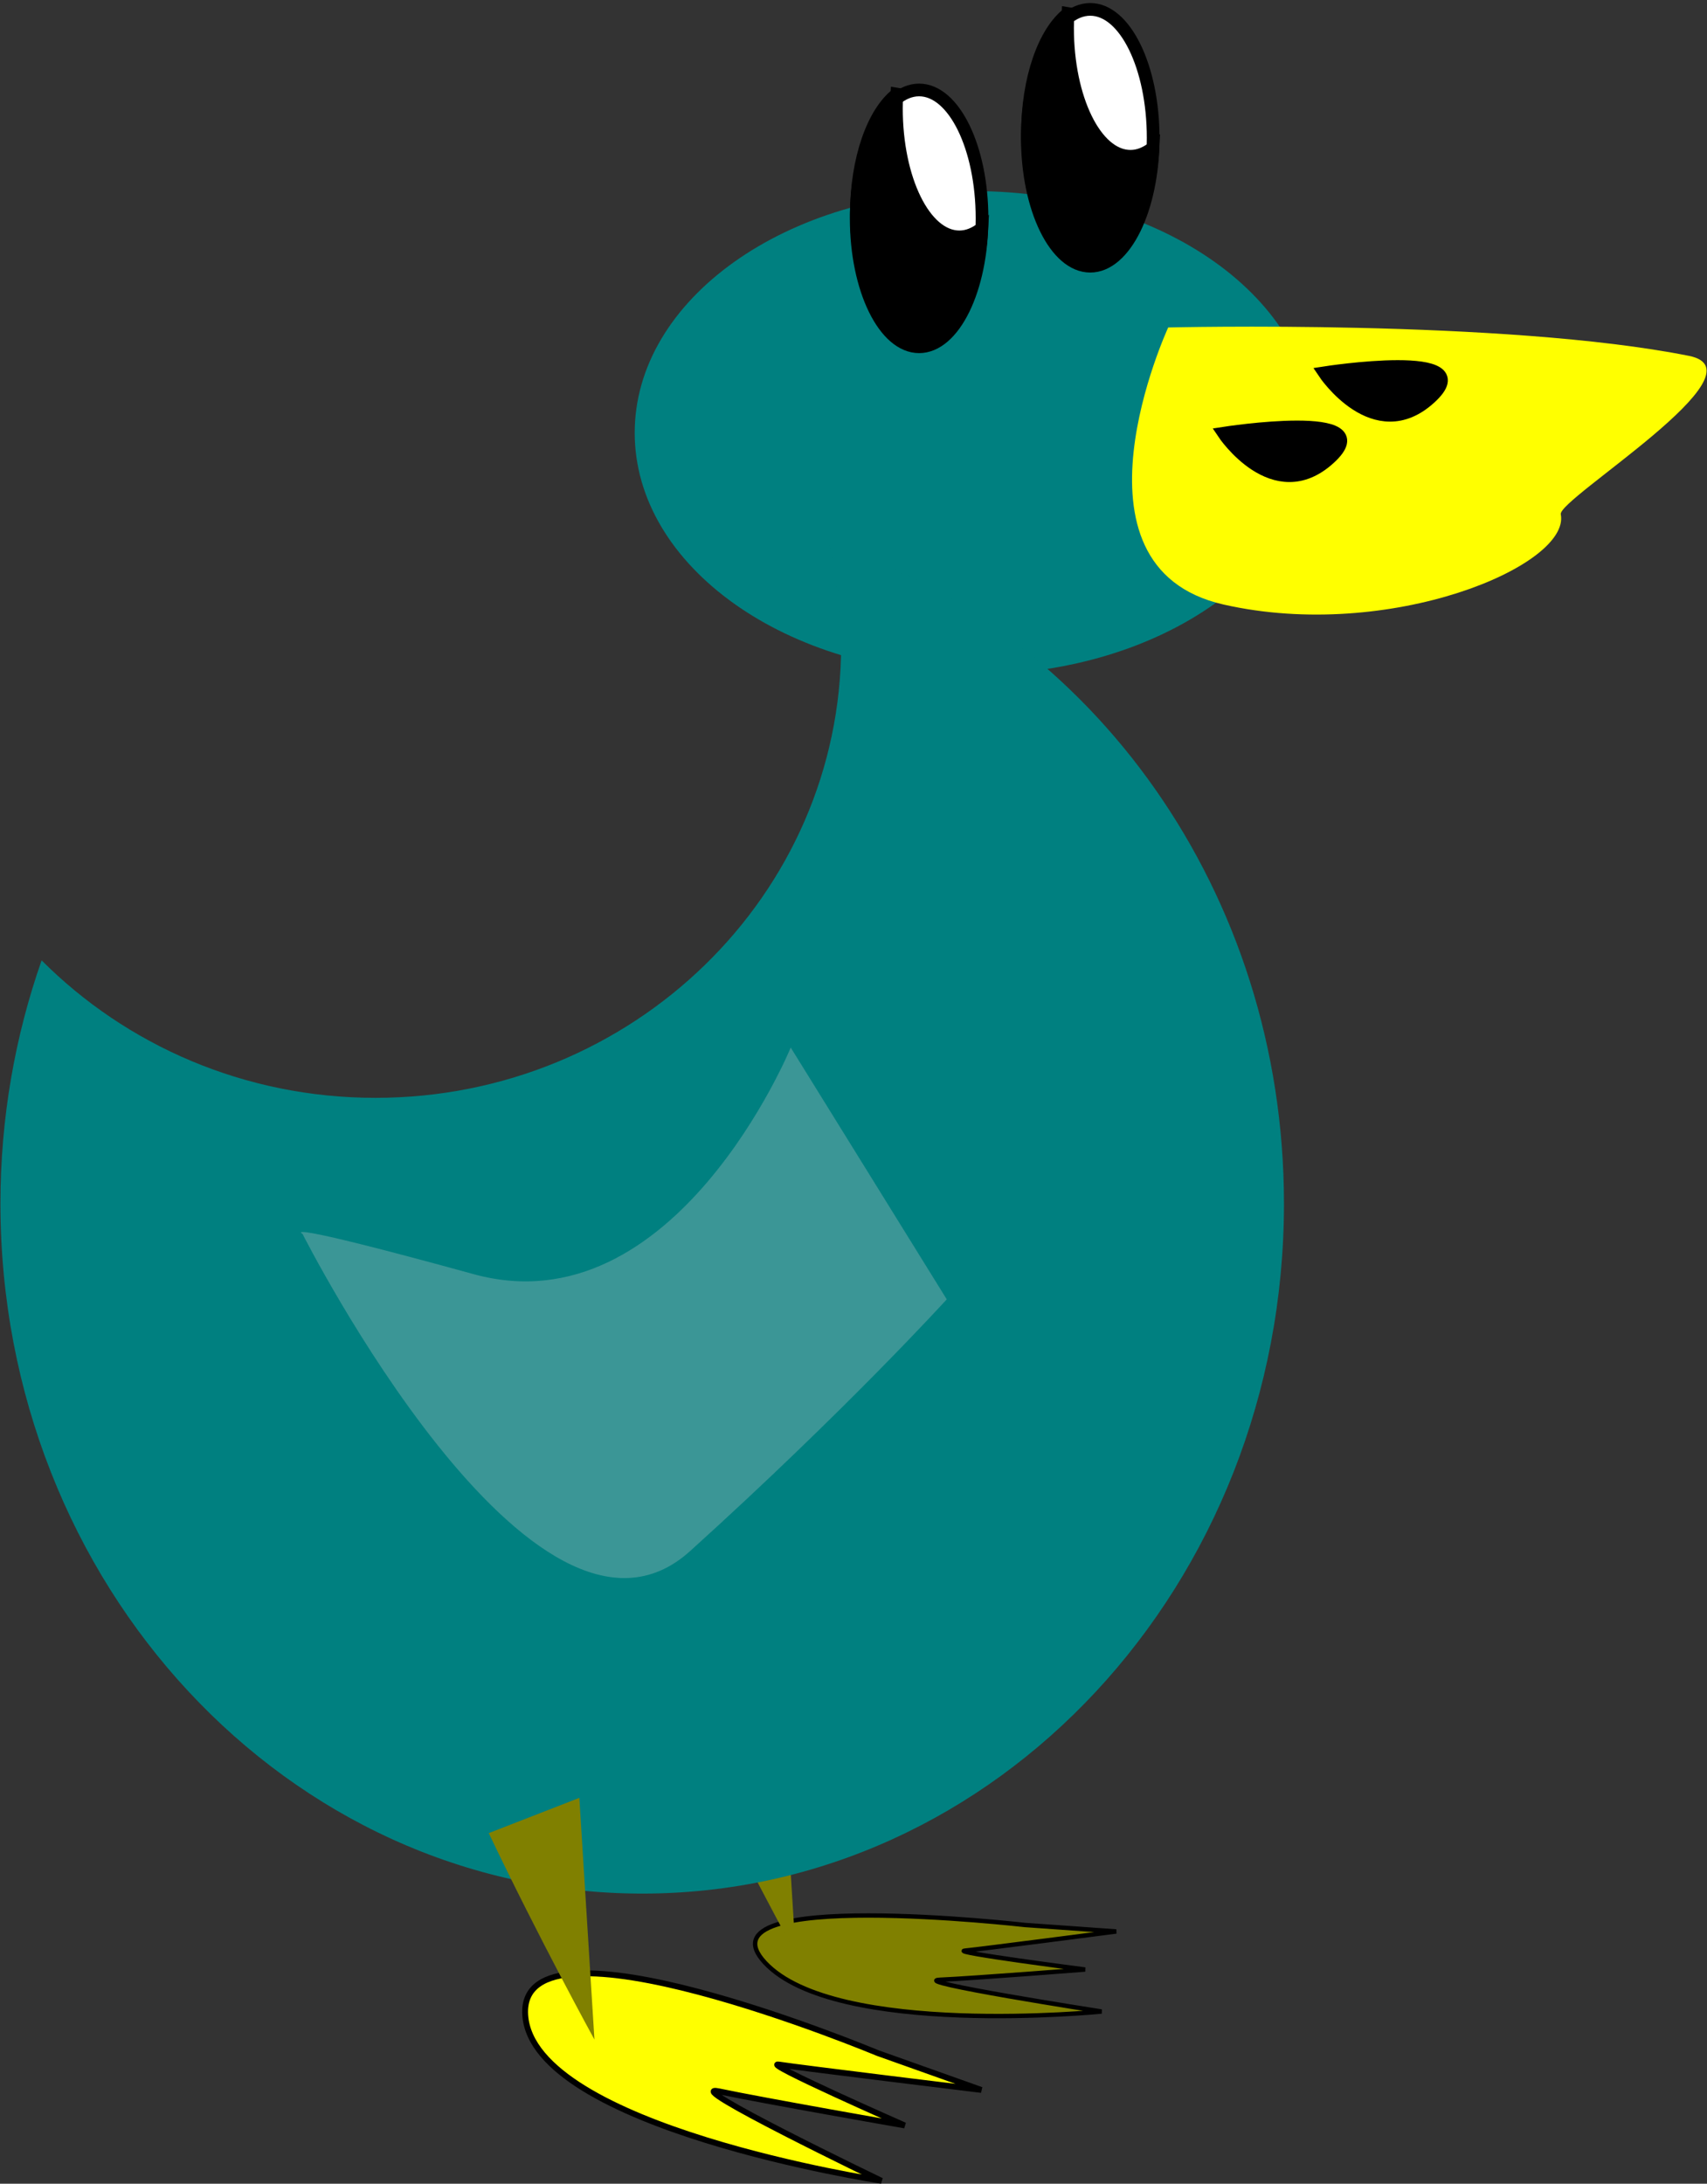 <?xml version="1.0" encoding="UTF-8" standalone="no"?>
<!-- Created with Inkscape (http://www.inkscape.org/) -->

<svg
   xmlns:dc="http://purl.org/dc/elements/1.1/"
   xmlns:cc="http://creativecommons.org/ns#"
   xmlns:rdf="http://www.w3.org/1999/02/22-rdf-syntax-ns#"
   xmlns:svg="http://www.w3.org/2000/svg"
   xmlns="http://www.w3.org/2000/svg"
   xmlns:sodipodi="http://sodipodi.sourceforge.net/DTD/sodipodi-0.dtd"
   xmlns:inkscape="http://www.inkscape.org/namespaces/inkscape"
   width="242.255"
   height="309.759"
   id="svg2"
   version="1.1"
   inkscape:version="0.48.0 r9654"
   sodipodi:docname="New document 1">
  <rect width="100%" height="100%" fill="#333333" stroke="none"/>
  <defs
     id="defs4" />
  <sodipodi:namedview
     id="base"
     pagecolor="#ffffff"
     bordercolor="#666666"
     borderopacity="1.0"
     inkscape:pageopacity="0.0"
     inkscape:pageshadow="2"
     inkscape:zoom="1.4"
     inkscape:cx="102.47076"
     inkscape:cy="86.090232"
     inkscape:document-units="px"
     inkscape:current-layer="layer1"
     showgrid="false"
     fit-margin-top="0"
     fit-margin-left="0"
     fit-margin-right="0"
     fit-margin-bottom="0"
     inkscape:window-width="1600"
     inkscape:window-height="1121"
     inkscape:window-x="0"
     inkscape:window-y="26"
     inkscape:window-maximized="1" />
  <g
     inkscape:label="Layer 1"
     inkscape:groupmode="layer"
     id="layer1"
     transform="translate(-232.781,-328.054)">
    <g
       id="g3841">
      <path
         style="fill:#808000;fill-opacity:1;stroke:#000000;stroke-width:0.623;stroke-miterlimit:4;stroke-opacity:1;stroke-dasharray:none;stroke-dashoffset:0"
         d="m 378.195,601.105 c 0,0 -46.83,-5.359 -36.852,5.345 9.977,10.704 47.769,6.933 47.769,6.933 0,0 -27.655,-4.302 -22.901,-4.508 4.753,-0.207 20.568,-1.448 20.568,-1.448 0,0 -19.19,-2.481 -17.062,-2.68 2.127,-0.199 21.478,-2.72 21.478,-2.72 z"
         id="path3831"
         inkscape:connector-curvature="0"
         inkscape:transform-center-x="111.38612"
         inkscape:transform-center-y="-32.295813" />
      <path
         transform="matrix(1,0,0,1.263,105,-59.193)"
         d="m 314.286,355.219 c 0,14.991 -21.586,27.143 -48.214,27.143 -26.628,0 -48.214,-12.152 -48.214,-27.143 0,-14.991 21.586,-27.143 48.214,-27.143 26.628,0 48.214,12.152 48.214,27.143 z"
         sodipodi:ry="27.142857"
         sodipodi:rx="48.214287"
         sodipodi:cy="355.21933"
         sodipodi:cx="266.07144"
         id="path2990"
         style="fill:#008080;fill-opacity:1;stroke:#000000;stroke-width:0;stroke-miterlimit:4;stroke-opacity:1;stroke-dasharray:none;stroke-dashoffset:0"
         sodipodi:type="arc" />
      <path
         sodipodi:nodetypes="csssc"
         inkscape:connector-curvature="0"
         id="path2996"
         d="m 398.571,374.505 c 0,0 47.807,-1.186 73.908,4.029 11.139,2.226 -18.621,20.291 -18.194,22.468 1.429,7.278 -24.286,18.142 -47.857,12.804 -23.571,-5.337 -7.857,-39.301 -7.857,-39.301 z"
         style="fill:#ffff00;fill-opacity:1;stroke:#000000;stroke-width:0;stroke-miterlimit:4;stroke-opacity:1;stroke-dasharray:none;stroke-dashoffset:0" />
      <g
         id="g3787">
        <g
           id="g3007"
           transform="translate(275.714,-2.143)"
           style="stroke:#000000;stroke-width:1.8;stroke-miterlimit:4;stroke-opacity:1;stroke-dasharray:none">
          <path
             d="m 95,359.148 c 0,10.059 -3.997,18.214 -8.929,18.214 -4.931,0 -8.929,-8.155 -8.929,-18.214 0,-10.059 3.997,-18.214 8.929,-18.214 4.931,0 8.929,8.155 8.929,18.214 z"
             sodipodi:ry="18.214285"
             sodipodi:rx="8.9285717"
             sodipodi:cy="359.14789"
             sodipodi:cx="86.071426"
             id="path3004"
             style="fill:#ffffff;fill-opacity:1;stroke:#000000;stroke-width:1.8;stroke-miterlimit:4;stroke-opacity:1;stroke-dasharray:none;stroke-dashoffset:0"
             sodipodi:type="arc"
             transform="translate(1.435,2.024)" />
          <path
             inkscape:connector-curvature="0"
             id="path3000"
             d="m 84.35,343.547 c -3.372,2.603 -5.75,9.241 -5.75,17.031 0,10.059 3.975,18.219 8.906,18.219 4.597,0 8.414,-7.11 8.906,-16.219 -0.99,0.773 -2.064,1.219 -3.188,1.219 -4.931,0 -8.938,-8.159 -8.938,-18.219 0,-0.683 0.027,-1.368 0.062,-2.031 z"
             style="fill:#000000;fill-opacity:1;stroke:#000000;stroke-width:1.8;stroke-miterlimit:4;stroke-opacity:1;stroke-dasharray:none;stroke-dashoffset:0" />
        </g>
      </g>
      <g
         transform="translate(24.286,-11.429)"
         id="g3792">
        <g
           style="stroke:#000000;stroke-width:1.8;stroke-miterlimit:4;stroke-opacity:1;stroke-dasharray:none"
           transform="translate(275.714,-2.143)"
           id="g3794">
          <path
             transform="translate(1.435,2.024)"
             sodipodi:type="arc"
             style="fill:#ffffff;fill-opacity:1;stroke:#000000;stroke-width:1.8;stroke-miterlimit:4;stroke-opacity:1;stroke-dasharray:none;stroke-dashoffset:0"
             id="path3796"
             sodipodi:cx="86.071426"
             sodipodi:cy="359.14789"
             sodipodi:rx="8.9285717"
             sodipodi:ry="18.214285"
             d="m 95,359.148 c 0,10.059 -3.997,18.214 -8.929,18.214 -4.931,0 -8.929,-8.155 -8.929,-18.214 0,-10.059 3.997,-18.214 8.929,-18.214 4.931,0 8.929,8.155 8.929,18.214 z" />
          <path
             style="fill:#000000;fill-opacity:1;stroke:#000000;stroke-width:1.8;stroke-miterlimit:4;stroke-opacity:1;stroke-dasharray:none;stroke-dashoffset:0"
             d="m 84.35,343.547 c -3.372,2.603 -5.75,9.241 -5.75,17.031 0,10.059 3.975,18.219 8.906,18.219 4.597,0 8.414,-7.11 8.906,-16.219 -0.99,0.773 -2.064,1.219 -3.188,1.219 -4.931,0 -8.938,-8.159 -8.938,-18.219 0,-0.683 0.027,-1.368 0.062,-2.031 z"
             id="path3798"
             inkscape:connector-curvature="0" />
        </g>
      </g>
      <path
         inkscape:connector-curvature="0"
         id="path3800"
         d="m 406.429,389.505 c 0,0 22.857,-3.571 15,3.571 -7.857,7.143 -15,-3.571 -15,-3.571 z"
         style="fill:#000000;fill-opacity:1;stroke:#000000;stroke-width:1.8;stroke-miterlimit:4;stroke-opacity:1;stroke-dasharray:none;stroke-dashoffset:0" />
      <path
         style="fill:#000000;fill-opacity:1;stroke:#000000;stroke-width:1.8;stroke-miterlimit:4;stroke-opacity:1;stroke-dasharray:none;stroke-dashoffset:0"
         d="m 420.714,380.934 c 0,0 22.857,-3.571 15,3.571 -7.857,7.143 -15,-3.571 -15,-3.571 z"
         id="path3802"
         inkscape:connector-curvature="0" />
      <path
         style="fill:#808000;fill-opacity:1;stroke:none"
         d="m 330.714,575.934 c 7.143,15 15,29.286 15,29.286 l -2.143,-34.286 z"
         id="path3839"
         inkscape:connector-curvature="0" />
      <path
         id="path2985"
         d="m 350.469,405.188 c 1.079,4.609 1.688,9.385 1.688,14.312 0,35.504 -29.604,64.281 -66.094,64.281 -18.59,0 -35.369,-7.476 -47.375,-19.5 -3.767,10.734 -5.844,22.35 -5.844,34.5 0,54.045 40.796,97.875 91.094,97.875 50.297,0 91.062,-43.83 91.062,-97.875 0,-44.121 -27.185,-81.382 -64.531,-93.594 z"
         style="fill:#008080;fill-opacity:1;stroke:#000000;stroke-width:0;stroke-miterlimit:4;stroke-opacity:1;stroke-dasharray:none;stroke-dashoffset:0"
         inkscape:connector-curvature="0" />
      <path
         inkscape:transform-center-y="3.0844152"
         inkscape:transform-center-x="-13.497665"
         inkscape:connector-curvature="0"
         id="path3829"
         d="m 357.308,619.264 c 0,0 -51.04,-21.327 -49.988,-5.373 1.052,15.954 50.556,23.505 50.556,23.505 0,0 -28.973,-13.951 -23.021,-12.682 5.952,1.269 26.323,4.831 26.323,4.831 0,0 -20.622,-9.079 -17.85,-8.638 2.773,0.441 28.728,3.602 28.728,3.602 z"
         style="fill:#ffff00;fill-opacity:1;stroke:#000000;stroke-width:0.828;stroke-miterlimit:4;stroke-opacity:1;stroke-dasharray:none;stroke-dashoffset:0" />
      <path
         inkscape:connector-curvature="0"
         id="path3833"
         d="m 302.143,588.076 c 7.143,15 15,29.286 15,29.286 L 315,583.076 z"
         style="fill:#808000;fill-opacity:1;stroke:none" />
      <path
         inkscape:connector-curvature="0"
         id="path3837"
         d="m 345,476.648 c 0,0 -16.429,40 -45,32.143 -28.571,-7.857 -24.286,-5.714 -24.286,-5.714 0,0 32.857,65 55,45 22.143,-20 36.429,-35.714 36.429,-35.714 z"
         style="fill:#3b9696;fill-opacity:1;stroke:none" />
    </g>
  </g>
</svg>
